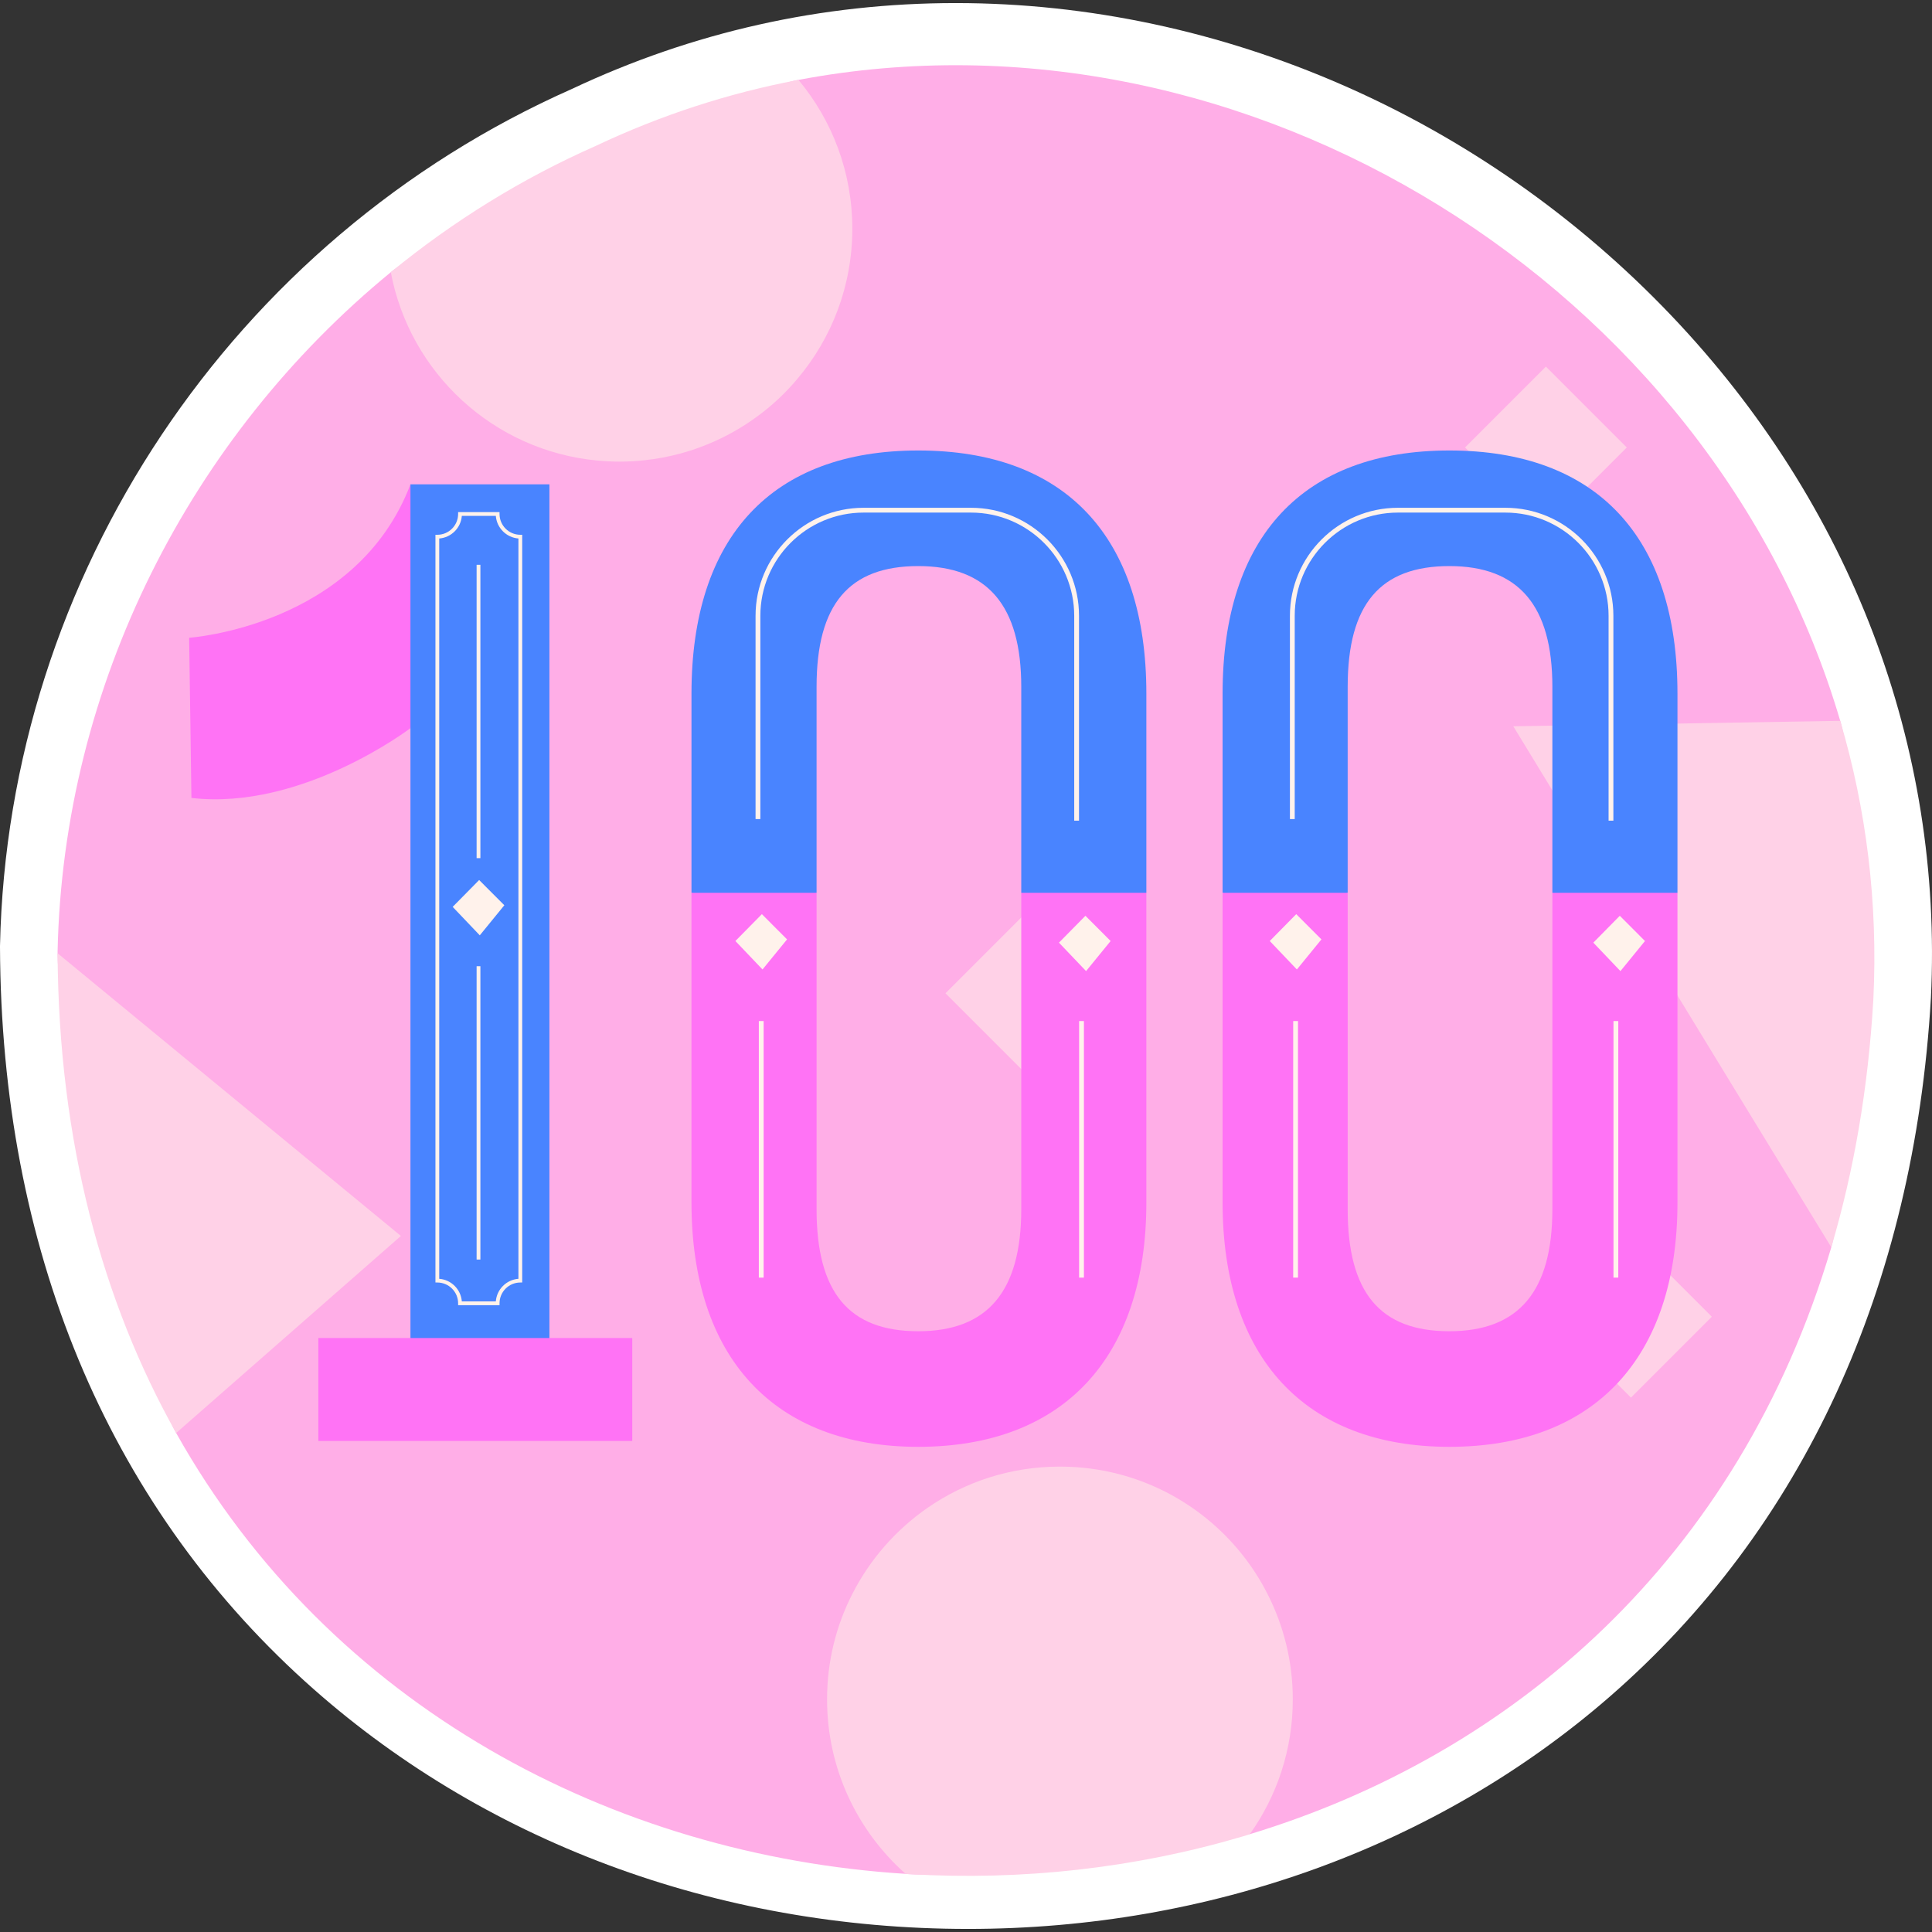<?xml version="1.0" encoding="UTF-8"?>
<!-- Generator: Adobe Illustrator 26.1.0, SVG Export Plug-In . SVG Version: 6.00 Build 0)  -->
<svg xmlns="http://www.w3.org/2000/svg" xmlns:xlink="http://www.w3.org/1999/xlink" version="1.1" id="Capa_1" x="0px" y="0px" viewBox="0 0 512 512" style="enable-background:new 0 0 512 512;" xml:space="preserve" width="512" height="512">
<rect x="0" y="0" width="512" height="512" fill="#333333" stroke="none"/>
<g>
	<g>
		<g>
			<path style="fill:#FFFFFF;" d="M256.546,511.186c-66.642,0-129.061-23.308-175.756-65.628     C28.245,397.935,0.308,330.658,0,250.999c0-0.127,0-0.255,0.002-0.383C2.087,152.523,61.573,63.423,151.564,23.57     c32.009-15.099,66.23-22.756,101.713-22.756c70.394,0,139.524,30.194,189.665,82.841     c47.595,49.972,72.019,114.184,68.771,180.809c-4.455,76.691-33.942,140.722-85.284,185.314     C380.834,489.376,320.502,511.186,256.546,511.186z"/>
		</g>
		<g>
			<g>
				<path style="fill:#FFAEE7;" d="M473.373,256.139c-1.374,23.712,17.866,54.366,11.938,74.389c0,0.025,0,0.025,0,0.025      c-24.501,82.841-84.672,134.463-154.105,155.53c-0.687,0.254-48.101-22.71-48.814-22.507      c-28.496,8.396-11.765,34.846-41.456,33.091c0,0,0,0-0.025,0c-0.305-0.025-0.611-0.025-0.916-0.076      c-77.396-4.885-152.527-44.143-193.312-116.832c-9.352-16.656-1.888-39.797-7.239-59.96      c-5.815-21.908-24.05-41.155-24.182-67.176v-0.483c1.501-70.628,35.161-136.422,88.311-180.005      c0.051-0.051,0.102-0.076,0.153-0.127c16.359-13.383,40.341,0.961,60.008-7.715c17.377-8.218,29.372-39.583,47.308-43.017      c0.178-0.025,0.382-0.076,0.56-0.102C330.29-1.292,453.838,75.925,487.677,191.027      C494.546,214.281,474.645,230.315,473.373,256.139z"/>
			</g>
			<g>
				<g>
					<g>
						<path style="fill:#FFD1E7;" d="M496.454,264.912c-1.374,23.712-5.216,45.593-11.144,65.616        c-19.463-31.701-84.265-138.051-84.265-138.051l86.632-1.45C494.546,214.281,497.727,239.088,496.454,264.912z"/>
					</g>
					<g>
						<path style="fill:#FFD1E7;" d="M106.244,327.54l-59.561,52.219c-19.514-34.754-31.167-77.167-31.421-127.136L106.244,327.54z"/>
					</g>
					<g>
						<path style="fill:#FFD1E7;" d="M225.874,60.609c0,15.164-5.47,29.055-14.579,39.817c-3.155,3.765-6.793,7.175-10.813,10.075        c-6.03,4.402-12.9,7.734-20.303,9.719c-2.926,0.789-5.954,1.374-9.032,1.705c-2.29,0.28-4.605,0.407-6.971,0.407        c-1.984,0-3.918-0.102-5.852-0.28c-27.503-2.57-49.74-23.204-54.752-49.918c0.051-0.051,0.102-0.076,0.153-0.127        c16.359-13.383,34.525-24.679,54.192-33.355c17.377-8.218,35.187-13.942,53.124-17.377c0.178-0.025,0.382-0.076,0.56-0.102        C220.531,31.885,225.874,45.624,225.874,60.609z"/>
					</g>
					<g>
						<path style="fill:#FFD1E7;" d="M342.604,450.362c0,13.332-4.223,25.646-11.398,35.721c-0.687,0.254-1.399,0.458-2.112,0.661        c-28.496,8.396-58.467,11.678-88.158,9.923c0,0,0,0-0.025,0c-0.305-0.025-0.611-0.025-0.916-0.076        c-12.747-11.322-20.812-27.809-20.812-46.229c0-10.05,2.392-19.54,6.691-27.936c4.656-9.159,11.525-16.996,19.921-22.822        c9.948-6.895,22.033-10.94,35.085-10.94c5.47,0,10.762,0.712,15.8,2.035c17.148,4.529,31.371,16.232,39.232,31.727        C340.187,430.822,342.604,440.312,342.604,450.362z"/>
					</g>
				</g>
				<g>
					
						<rect x="394.555" y="103.485" transform="matrix(0.707 0.707 -0.707 0.707 203.894 -254.961)" style="fill:#FFD1E7;" width="30.314" height="30.314"/>
				</g>
				<g>
					
						<rect x="417.074" y="333.874" transform="matrix(0.707 0.707 -0.707 0.707 373.4 -203.405)" style="fill:#FFD1E7;" width="30.314" height="30.314"/>
				</g>
				<g>
					
						<rect x="256.841" y="248.127" transform="matrix(0.707 0.707 -0.707 0.707 265.837 -115.218)" style="fill:#FFD1E7;" width="30.314" height="30.314"/>
				</g>
				<g>
					
						<rect x="64.561" y="166.712" transform="matrix(0.707 0.707 -0.707 0.707 151.95 -3.101)" style="fill:#FFD1E7;" width="30.314" height="30.314"/>
				</g>
			</g>
		</g>
	</g>
	<g>
		<g>
			<g>
				<g>
					<g>
						<g>
							<g>
								<path style="fill:#FF73F5;" d="M50.132,169.012c0,0,44.324-2.983,58.644-40.659l11.189,36.248l-11.189,28.363          c0,0-28.725,21.906-58.047,18.497L50.132,169.012z"/>
							</g>
						</g>
						<g>
							<g>
								<rect x="108.776" y="128.353" style="fill:#4984FF;" width="36.823" height="228.097"/>
							</g>
						</g>
					</g>
				</g>
				<g>
					<g>
						<rect x="84.36" y="354.592" style="fill:#FF73F5;" width="83.192" height="27.276"/>
					</g>
				</g>
				<g>
					<g>
						<path style="fill:#FFF2EB;" d="M132.381,345.888h-10.974v-0.501c0-3.038-2.471-5.509-5.509-5.509h-0.501V141.721h0.501        c3.038,0,5.509-2.47,5.509-5.509v-0.501h10.974v0.501c0,3.038,2.471,5.509,5.509,5.509h0.501v198.158h-0.501        c-3.038,0-5.509,2.47-5.509,5.509V345.888z M122.389,344.886h9.01c0.242-3.19,2.799-5.747,5.99-5.99V142.703        c-3.19-0.243-5.747-2.799-5.99-5.99h-9.01c-0.242,3.19-2.799,5.747-5.99,5.99v196.194        C119.59,339.139,122.147,341.696,122.389,344.886z"/>
					</g>
				</g>
				<g>
					<g>
						<g>
							<polygon style="fill:#FFF2EB;" points="127.149,247.874 133.652,239.902 126.979,233.213 119.964,240.332        "/>
						</g>
					</g>
					<g>
						<g>
							<rect x="126.307" y="149.678" style="fill:#FFF2EB;" width="1.002" height="77.737"/>
						</g>
					</g>
					<g>
						<g>
							<rect x="126.307" y="256.056" style="fill:#FFF2EB;" width="1.002" height="77.737"/>
						</g>
					</g>
				</g>
			</g>
		</g>
		<g>
			<g>
				<g>
					<path style="fill:#4984FF;" d="M216.401,236.597v-54.599c0-21.83,8.574-31.981,26.944-31.981s27.3,10.457,27.3,31.981v54.599       l16.836,13.425l16.316-13.425v-52.793c0-41.548-21.473-64.42-60.451-64.42c-38.749,0-60.095,22.873-60.095,64.42v52.793       l16.981,7.36L216.401,236.597z"/>
				</g>
				<g>
					<path style="fill:#FF73F5;" d="M270.645,236.597h33.151v82.077c0,41.14-22.033,64.751-60.451,64.751       c-38.189,0-60.095-23.61-60.095-64.751v-82.077h33.151v83.858c0,22.084,8.574,32.338,26.944,32.338s27.3-10.559,27.3-32.338       V236.597z"/>
				</g>
			</g>
			<g>
				<g>
					<path style="fill:#FFF2EB;" d="M285.95,217.488h-1.272v-54.296c0-15.082-12.269-27.351-27.351-27.351h-28.474       c-15.082,0-27.351,12.269-27.351,27.351v53.864h-1.272v-53.864c0-15.782,12.841-28.623,28.623-28.623h28.474       c15.782,0,28.623,12.841,28.623,28.623V217.488z"/>
				</g>
				<g>
					<g>
						<polygon style="fill:#FFF2EB;" points="202.075,256.919 208.578,248.948 201.905,242.259 194.89,249.378       "/>
					</g>
				</g>
				<g>
					<g>
						<polygon style="fill:#FFF2EB;" points="287.821,257.353 294.324,249.381 287.651,242.692 280.636,249.811       "/>
					</g>
				</g>
				<g>
					<rect x="201.098" y="270.592" style="fill:#FFF2EB;" width="1.272" height="67.991"/>
				</g>
				<g>
					<rect x="285.978" y="270.592" style="fill:#FFF2EB;" width="1.272" height="67.991"/>
				</g>
			</g>
		</g>
		<g>
			<g>
				<g>
					<g>
						<path style="fill:#4984FF;" d="M357.15,236.597v-54.599c0-21.83,8.574-31.981,26.944-31.981s27.3,10.457,27.3,31.981v54.599        l16.836,13.425l16.316-13.425v-52.793c0-41.548-21.473-64.42-60.451-64.42c-38.749,0-60.095,22.873-60.095,64.42v52.793        l16.981,7.36L357.15,236.597z"/>
					</g>
				</g>
				<g>
					<path style="fill:#FF73F5;" d="M444.545,236.597v82.077c0,41.14-22.033,64.751-60.451,64.751       c-38.189,0-60.095-23.61-60.095-64.751v-82.077h33.151v83.858c0,22.084,8.549,32.338,26.944,32.338       c18.369,0,27.3-10.559,27.3-32.338v-83.858H444.545z"/>
				</g>
			</g>
			<g>
				<g>
					<path style="fill:#FFF2EB;" d="M427.563,217.488h-1.272v-54.296c0-15.082-12.269-27.351-27.351-27.351h-28.474       c-15.082,0-27.351,12.269-27.351,27.351v53.864h-1.272v-53.864c0-15.782,12.841-28.623,28.623-28.623h28.474       c15.782,0,28.623,12.841,28.623,28.623V217.488z"/>
				</g>
				<g>
					<g>
						<polygon style="fill:#FFF2EB;" points="343.687,256.919 350.19,248.948 343.516,242.259 336.502,249.378       "/>
					</g>
				</g>
				<g>
					<g>
						<polygon style="fill:#FFF2EB;" points="429.433,257.353 435.936,249.381 429.262,242.692 422.248,249.811       "/>
					</g>
				</g>
				<g>
					<rect x="342.709" y="270.592" style="fill:#FFF2EB;" width="1.272" height="67.991"/>
				</g>
				<g>
					<rect x="427.591" y="270.592" style="fill:#FFF2EB;" width="1.272" height="67.991"/>
				</g>
			</g>
		</g>
	</g>
</g>















</svg>
